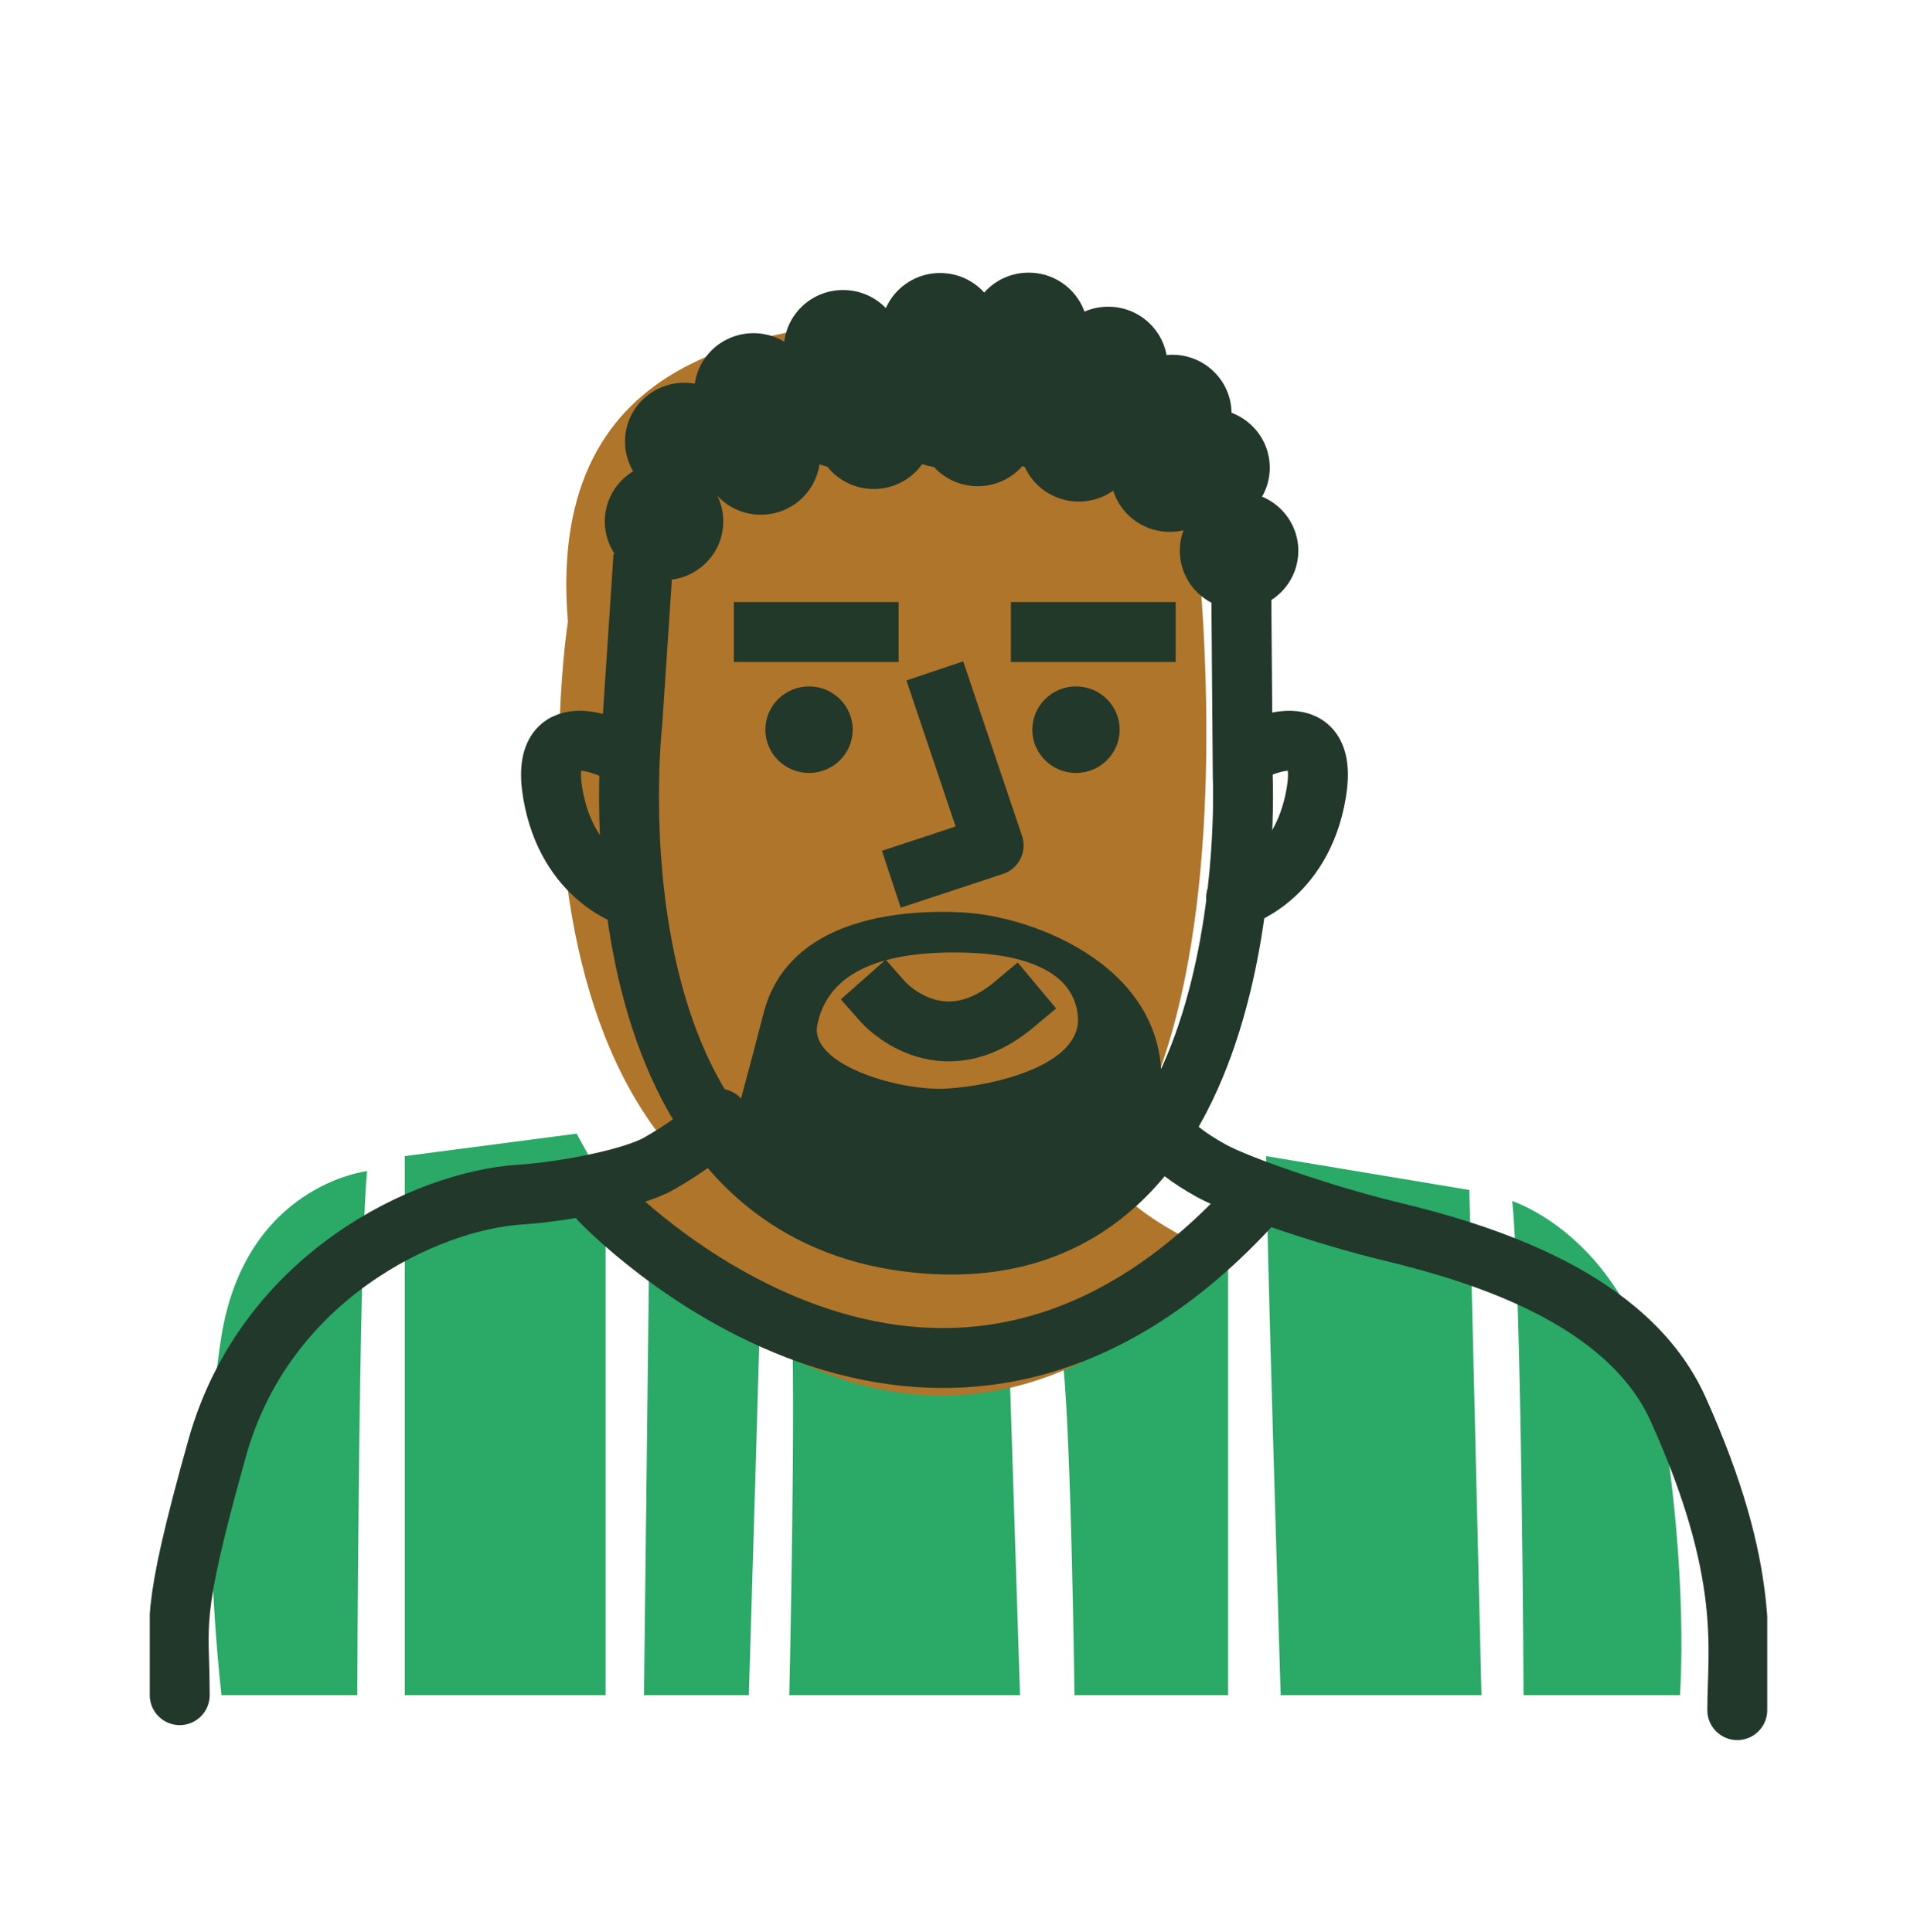<svg width="128" height="129" viewBox="0 0 128 129" fill="none" xmlns="http://www.w3.org/2000/svg">
<g clip-path="url(#clip0_155_967)">
<path d="M79.456 27.666L79.279 27.349C79.279 27.349 65.582 20.134 58.894 21.212C52.206 22.29 36.363 22.769 37.92 41.526C37.92 41.526 31.499 82.708 61 84.208C87.743 85.568 79.279 30.708 79.279 30.708" fill="#AF752A"/>
<path d="M40.434 79.208L38.5 75.708L27.027 77.208V113.208H40.434C40.434 113.208 40.434 85.708 40.434 79.208Z" fill="#2AA967"/>
<path d="M51 78.593L43.423 77.208L43 113.208H50C50 113.208 50.842 85.526 51 78.593Z" fill="#2AA967"/>
<path d="M14.789 113.208H23.856C23.856 113.208 23.951 83.936 24.513 78.208C24.513 78.208 16.439 79.125 14.789 89.208C13.14 99.291 14.789 113.208 14.789 113.208Z" fill="#2AA967"/>
<path d="M84.541 77.208L98.11 79.47L98.919 113.208H85.512C85.512 113.208 84.541 81.551 84.541 77.208Z" fill="#2AA967"/>
<path d="M71 91.258L82 84.208V113.208H71.743C71.743 113.208 71.537 96.545 71 91.258Z" fill="#2AA967"/>
<path d="M52.826 87.046L67.178 84.208L68.108 113.208H52.702C52.702 113.208 53.174 92.632 52.826 87.046Z" fill="#2AA967"/>
<path d="M112.178 113.208H101.729C101.729 113.208 101.617 86.658 100.973 80.208C100.973 80.208 109.013 82.778 110.906 94.112C112.799 105.447 112.171 113.2 112.171 113.2" fill="#2AA967"/>
<path d="M72.981 75.393L48.456 72.208C48.456 72.208 47.388 77.598 39.351 78.823C39.351 78.823 58.362 106.973 81.024 84.515L82.487 84.167C82.487 84.167 72.256 80.482 72.987 75.393H72.981Z" fill="#AF752A"/>
<path d="M116 114.208C116 110.208 117 105.089 112.051 94.111C108.703 86.686 99 83.708 92.757 82.208C88.593 81.208 82.684 79.188 80.895 78.194C77.559 76.348 77.5 75.208 77.5 75.208" stroke="#22382A" stroke-width="4" stroke-linecap="round" stroke-linejoin="round"/>
<path d="M12 113.208C12 108.208 11.277 108.208 14.5 96.708C17.723 85.208 28.486 80.194 34.674 79.783C37.819 79.578 42.319 78.674 44 77.708C47.132 75.913 48 74.708 48 74.708" stroke="#22382A" stroke-width="4" stroke-linecap="round" stroke-linejoin="round"/>
<path d="M40.09 80.181C40.09 80.181 62.485 103.92 83.925 80.047" stroke="#22382A" stroke-width="4" stroke-linecap="round" stroke-linejoin="round"/>
<path d="M42.962 37.119L42.221 48.28C42.221 48.28 38.513 80.939 61.488 83.024C84.464 85.109 82.981 51.949 82.981 51.949L82.882 39.344" stroke="#22382A" stroke-width="4" stroke-linejoin="round"/>
<path d="M64.354 60.937C58.764 60.642 52.449 61.962 50.989 67.651C49.97 71.619 49 75.119 49 75.119C49.511 78.615 57.652 82.478 63.204 82.619C69.182 82.766 77.035 77.851 77.5 73.123C78.337 64.623 68.975 61.186 64.361 60.943L64.354 60.937ZM63.204 72.7C60.011 72.879 54.072 71.098 54.569 68.478C55.429 63.967 60.922 63.512 64.574 63.621C68.232 63.73 71.793 64.8 71.974 67.965C72.155 71.13 66.396 72.52 63.204 72.7Z" fill="#22382A"/>
<path d="M58.964 66.914C58.964 66.914 62.771 71.22 67.702 67.094" stroke="#22382A" stroke-width="4" stroke-linecap="square" stroke-linejoin="round"/>
<path d="M63.057 46.7L66.346 56.464L61.415 58.091" stroke="#22382A" stroke-width="4" stroke-linecap="square" stroke-linejoin="round"/>
<path d="M54.02 51.621C55.63 51.621 56.935 50.327 56.935 48.731C56.935 47.135 55.63 45.841 54.02 45.841C52.41 45.841 51.105 47.135 51.105 48.731C51.105 50.327 52.41 51.621 54.02 51.621Z" fill="#22382A"/>
<path d="M71.845 51.621C73.455 51.621 74.76 50.327 74.76 48.731C74.76 47.135 73.455 45.841 71.845 45.841C70.235 45.841 68.93 47.135 68.93 48.731C68.93 50.327 70.235 51.621 71.845 51.621Z" fill="#22382A"/>
<path d="M83.265 50.314C83.265 50.314 88.862 47.181 87.886 52.966C86.91 58.758 82.534 59.963 82.534 59.963" stroke="#22382A" stroke-width="4" stroke-linecap="round" stroke-linejoin="round"/>
<path d="M41.527 50.314C41.527 50.314 35.93 47.181 36.906 52.966C37.881 58.758 42.257 59.963 42.257 59.963" stroke="#22382A" stroke-width="4" stroke-linecap="round" stroke-linejoin="round"/>
<path d="M82.735 40.703C84.919 40.703 86.69 38.947 86.69 36.782C86.69 34.616 84.919 32.861 82.735 32.861C80.55 32.861 78.779 34.616 78.779 36.782C78.779 38.947 80.55 40.703 82.735 40.703Z" fill="#22382A"/>
<path d="M78.107 35.52C80.292 35.52 82.063 33.764 82.063 31.599C82.063 29.433 80.292 27.677 78.107 27.677C75.923 27.677 74.152 29.433 74.152 31.599C74.152 33.764 75.923 35.52 78.107 35.52Z" fill="#22382A"/>
<path d="M80.828 35.154C83.013 35.154 84.784 33.399 84.784 31.233C84.784 29.068 83.013 27.312 80.828 27.312C78.644 27.312 76.873 29.068 76.873 31.233C76.873 33.399 78.644 35.154 80.828 35.154Z" fill="#22382A"/>
<path d="M78.275 31.535C80.46 31.535 82.231 29.779 82.231 27.613C82.231 25.448 80.46 23.692 78.275 23.692C76.091 23.692 74.32 25.448 74.32 27.613C74.32 29.779 76.091 31.535 78.275 31.535Z" fill="#22382A"/>
<path d="M72.032 33.495C74.216 33.495 75.987 31.739 75.987 29.574C75.987 27.408 74.216 25.653 72.032 25.653C69.847 25.653 68.077 27.408 68.077 29.574C68.077 31.739 69.847 33.495 72.032 33.495Z" fill="#22382A"/>
<path d="M58.343 32.656C60.528 32.656 62.299 30.9 62.299 28.735C62.299 26.569 60.528 24.813 58.343 24.813C56.159 24.813 54.388 26.569 54.388 28.735C54.388 30.9 56.159 32.656 58.343 32.656Z" fill="#22382A"/>
<path d="M56.088 31.253C58.272 31.253 60.043 29.497 60.043 27.331C60.043 25.166 58.272 23.41 56.088 23.41C53.903 23.41 52.133 25.166 52.133 27.331C52.133 29.497 53.903 31.253 56.088 31.253Z" fill="#22382A"/>
<path d="M50.31 30.093C52.494 30.093 54.265 28.337 54.265 26.172C54.265 24.006 52.494 22.251 50.31 22.251C48.125 22.251 46.355 24.006 46.355 26.172C46.355 28.337 48.125 30.093 50.31 30.093Z" fill="#22382A"/>
<path d="M44.338 38.742C46.523 38.742 48.294 36.987 48.294 34.821C48.294 32.656 46.523 30.9 44.338 30.9C42.154 30.9 40.383 32.656 40.383 34.821C40.383 36.987 42.154 38.742 44.338 38.742Z" fill="#22382A"/>
<path d="M45.689 33.405C47.873 33.405 49.644 31.65 49.644 29.484C49.644 27.319 47.873 25.563 45.689 25.563C43.505 25.563 41.734 27.319 41.734 29.484C41.734 31.65 43.505 33.405 45.689 33.405Z" fill="#22382A"/>
<path d="M50.801 34.373C52.986 34.373 54.756 32.617 54.756 30.452C54.756 28.286 52.986 26.53 50.801 26.53C48.617 26.53 46.846 28.286 46.846 30.452C46.846 32.617 48.617 34.373 50.801 34.373Z" fill="#22382A"/>
<path d="M69.899 31.477C72.084 31.477 73.855 29.721 73.855 27.556C73.855 25.39 72.084 23.634 69.899 23.634C67.715 23.634 65.944 25.39 65.944 27.556C65.944 29.721 67.715 31.477 69.899 31.477Z" fill="#22382A"/>
<path d="M68.684 26.05C70.869 26.05 72.64 24.294 72.64 22.129C72.64 19.963 70.869 18.208 68.684 18.208C66.5 18.208 64.729 19.963 64.729 22.129C64.729 24.294 66.5 26.05 68.684 26.05Z" fill="#22382A"/>
<path d="M62.964 31.233C65.149 31.233 66.92 29.478 66.92 27.312C66.92 25.146 65.149 23.391 62.964 23.391C60.78 23.391 59.009 25.146 59.009 27.312C59.009 29.478 60.78 31.233 62.964 31.233Z" fill="#22382A"/>
<path d="M56.295 27.21C58.479 27.21 60.25 25.454 60.25 23.289C60.25 21.123 58.479 19.368 56.295 19.368C54.11 19.368 52.339 21.123 52.339 23.289C52.339 25.454 54.11 27.21 56.295 27.21Z" fill="#22382A"/>
<path d="M62.771 26.076C64.955 26.076 66.726 24.32 66.726 22.154C66.726 19.989 64.955 18.233 62.771 18.233C60.586 18.233 58.815 19.989 58.815 22.154C58.815 24.32 60.586 26.076 62.771 26.076Z" fill="#22382A"/>
<path d="M65.285 32.47C67.469 32.47 69.24 30.714 69.24 28.549C69.24 26.383 67.469 24.628 65.285 24.628C63.1 24.628 61.329 26.383 61.329 28.549C61.329 30.714 63.1 32.47 65.285 32.47Z" fill="#22382A"/>
<path d="M76.227 33.168C78.411 33.168 80.182 31.413 80.182 29.247C80.182 27.081 78.411 25.326 76.227 25.326C74.042 25.326 72.271 27.081 72.271 29.247C72.271 31.413 74.042 33.168 76.227 33.168Z" fill="#22382A"/>
<path d="M73.997 28.325C76.181 28.325 77.952 26.569 77.952 24.404C77.952 22.238 76.181 20.482 73.997 20.482C71.812 20.482 70.041 22.238 70.041 24.404C70.041 26.569 71.812 28.325 73.997 28.325Z" fill="#22382A"/>
<path d="M69.5 42.208H76.5M51 42.208H58" stroke="#223829" stroke-width="4" stroke-linecap="square"/>
</g>
<defs>
<clipPath id="clip0_155_967">
<rect width="108" height="104" fill="white" transform="translate(10 12.208)"/>
</clipPath>
</defs>
</svg>
